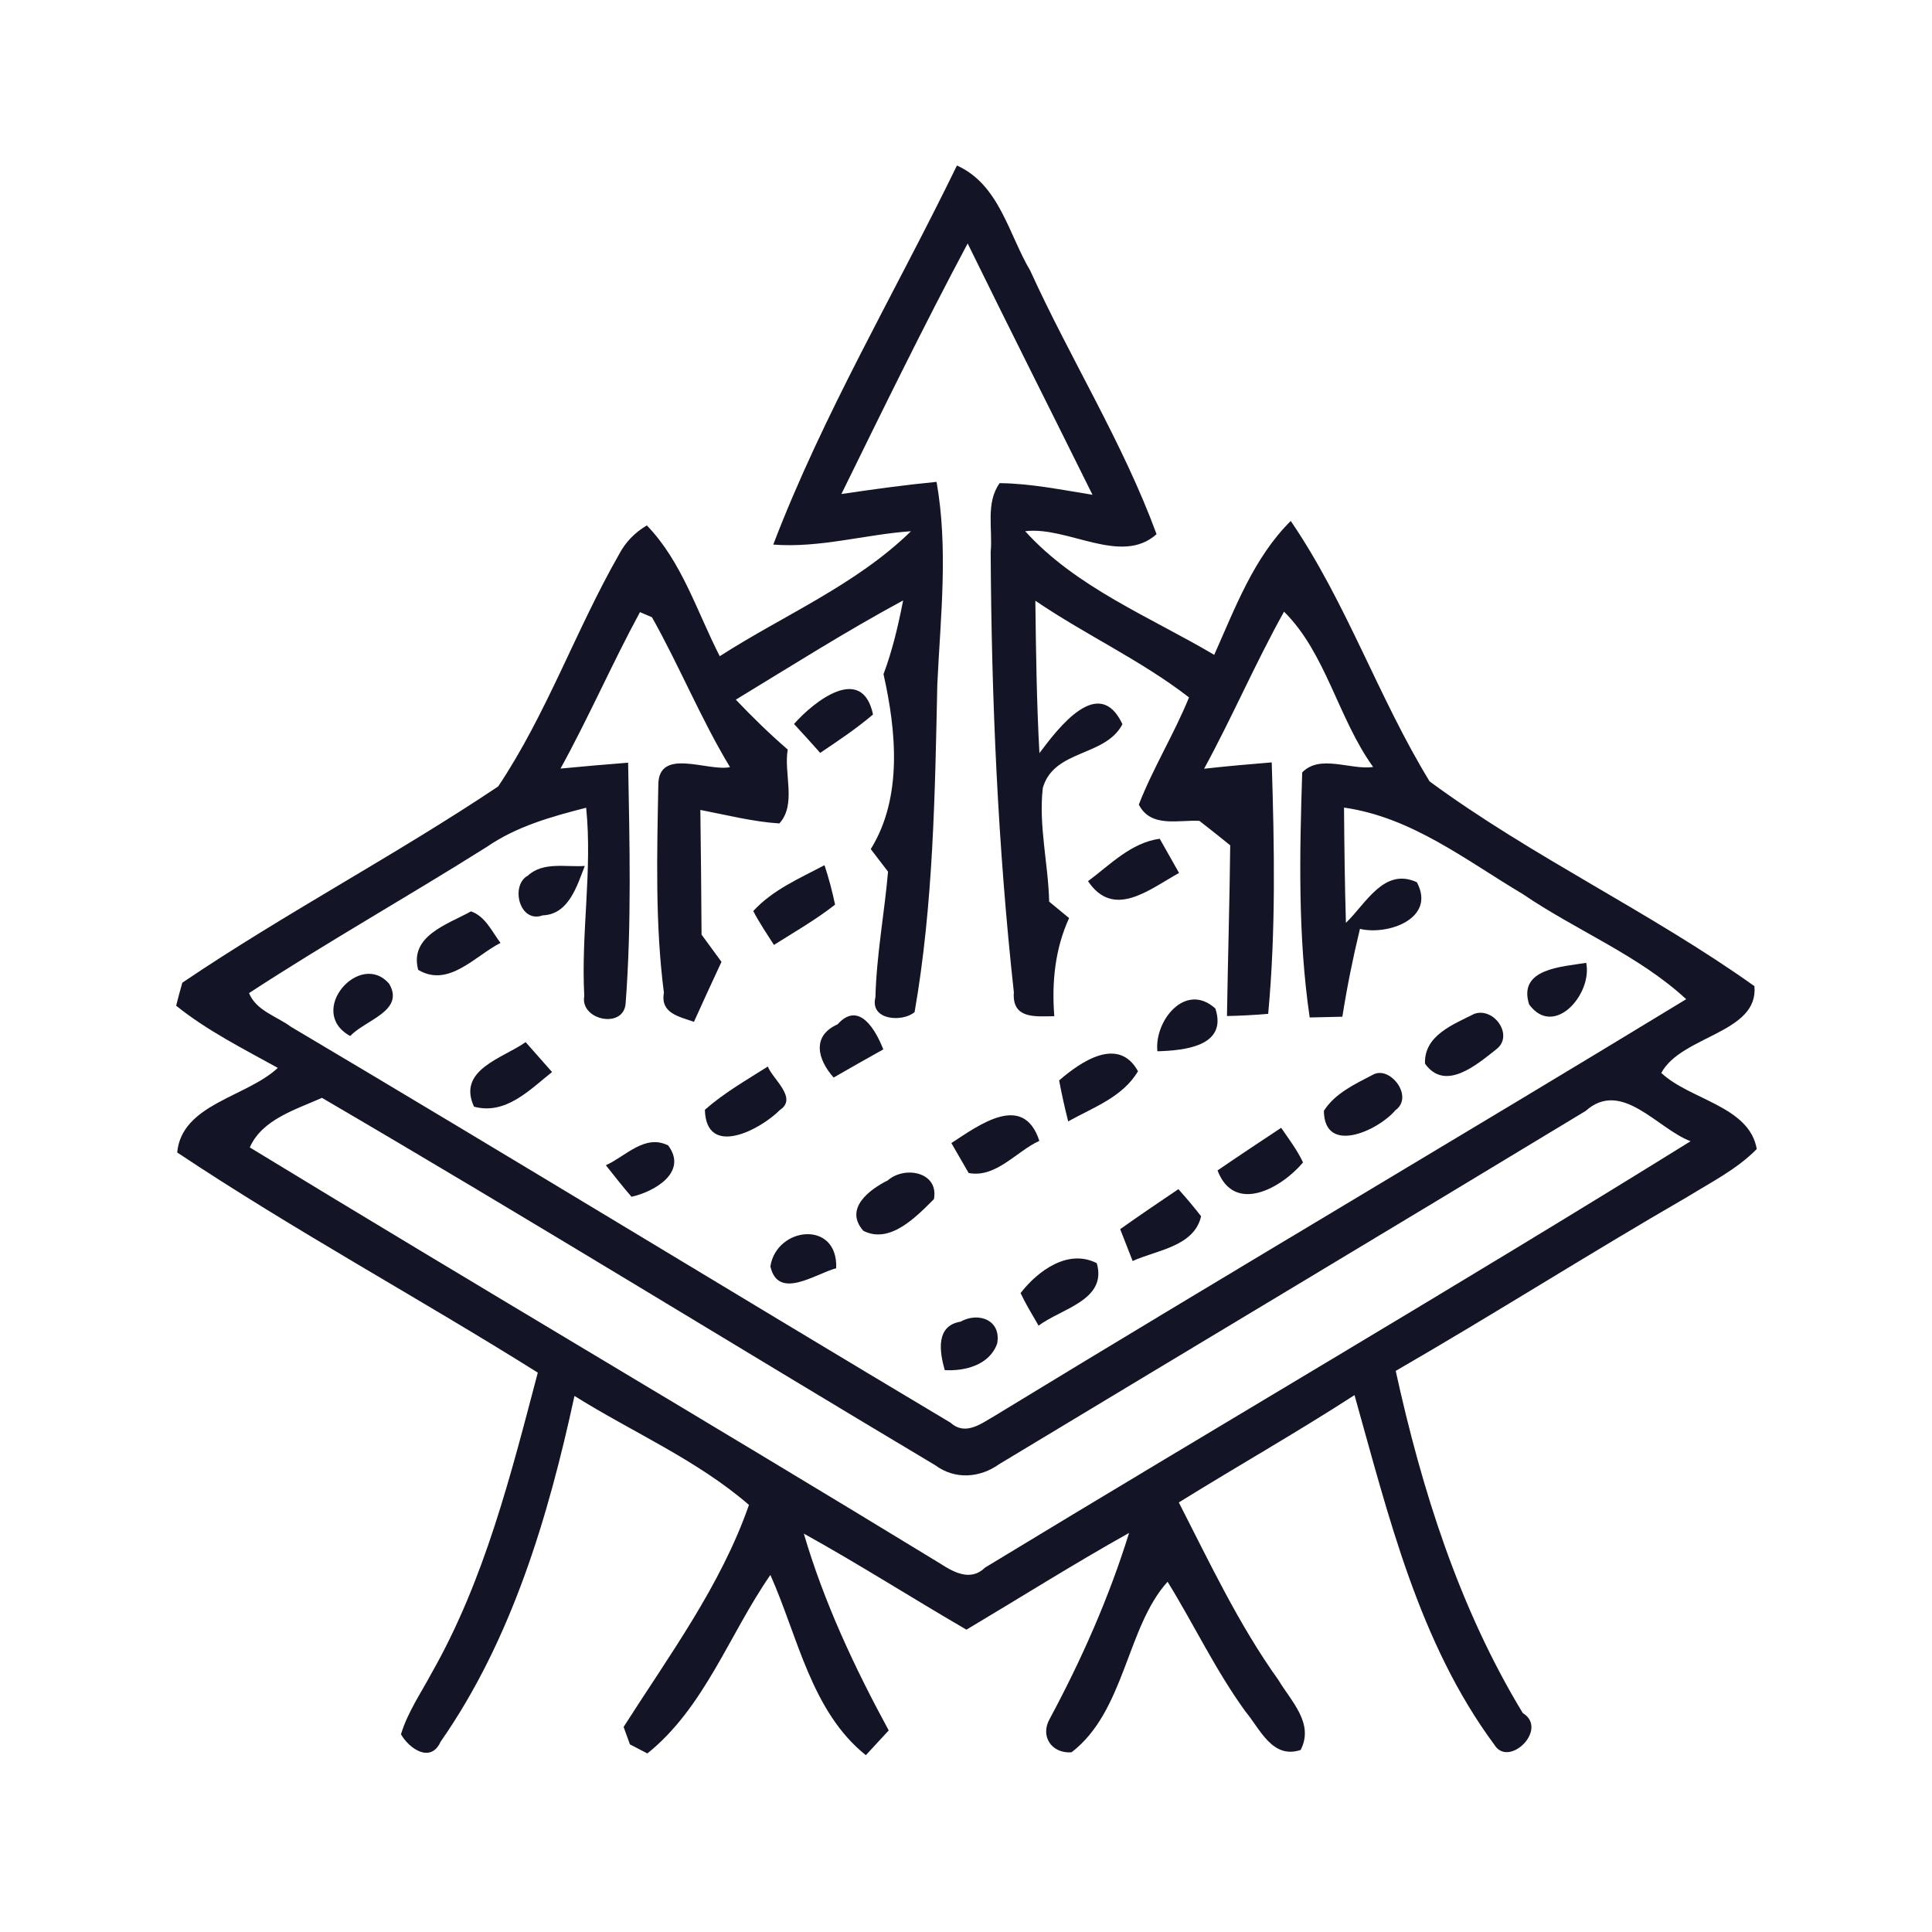 <?xml version="1.0" encoding="utf-8"?>
<!-- Generator: Adobe Illustrator 24.1.1, SVG Export Plug-In . SVG Version: 6.00 Build 0)  -->
<svg version="1.1" id="Layer_1" xmlns="http://www.w3.org/2000/svg" xmlns:xlink="http://www.w3.org/1999/xlink" x="0px" y="0px"
	 viewBox="0 0 256 256" style="enable-background:new 0 0 256 256;" xml:space="preserve">
<style type="text/css">
	.st0{fill:#131526;}
</style>
<g>
	<g>
		<path class="st0" d="M126.8,21.93c5.62,2.53,6.84,9.09,9.72,13.95c5.34,11.74,12.28,22.79,16.73,34.9
			c-4.7,4.22-11.79-1.09-17.41-0.39c6.76,7.46,16.5,11.33,25.05,16.38c2.78-6.22,5.21-12.84,10.14-17.74
			c7.38,10.8,11.6,23.38,18.4,34.51c13.64,10.03,29.24,17.29,43.04,27.13c0.58,6.24-9.66,6.53-12.34,11.5
			c3.83,3.59,11.66,4.39,12.65,10.08c-2.62,2.68-6.04,4.39-9.21,6.35c-12.98,7.5-25.63,15.54-38.63,23.05
			c3.46,15.78,8.41,31.44,16.83,45.33c3.48,2.14-1.85,7.33-3.75,4.22c-10.03-13.54-14.05-30.39-18.54-46.34
			c-7.64,4.94-15.54,9.42-23.28,14.22c4.1,8.01,7.95,16.21,13.21,23.55c1.67,2.8,4.76,5.73,2.93,9.25
			c-3.75,1.24-5.36-2.76-7.29-5.07c-3.96-5.44-6.82-11.52-10.34-17.22c-5.44,6-5.64,17.18-12.73,22.6c-2.64,0.19-4.18-2.14-2.9-4.41
			c4.24-7.89,7.87-16.09,10.53-24.66c-7.29,4.08-14.38,8.55-21.55,12.82c-7.23-4.2-14.26-8.69-21.55-12.73
			c2.68,9.13,6.72,17.74,11.25,26.08c-0.76,0.82-2.27,2.45-3.03,3.28c-7.23-5.77-9.02-15.76-12.65-23.88
			c-5.44,7.83-8.72,17.57-16.3,23.65l-2.31-1.2l-0.84-2.31c6.04-9.48,12.88-18.71,16.61-29.42c-6.86-5.95-15.45-9.64-23.12-14.44
			c-3.46,15.97-8.3,32.29-17.74,45.82c-1.3,2.88-4.14,0.95-5.25-0.99c0.89-2.93,2.66-5.48,4.08-8.14
			c7-12.32,10.47-26.19,14.05-39.78c-15.8-9.91-32.26-18.83-47.78-29.17c0.6-6.43,9.19-7.33,13.33-11.21
			c-4.61-2.55-9.37-4.94-13.47-8.24c0.19-0.78,0.6-2.29,0.82-3.05c13.6-9.19,28.21-16.87,41.85-26
			c6.41-9.58,10.28-20.71,16.01-30.74c0.85-1.63,2.1-2.91,3.69-3.85c4.66,4.82,6.65,11.46,9.66,17.33
			c8.47-5.44,18.05-9.44,25.34-16.56c-6.1,0.43-12.09,2.25-18.25,1.77C109.1,54.79,118.68,38.64,126.8,21.93z M111.49,65.46
			c4.18-0.62,8.37-1.2,12.61-1.61c1.57,8.88,0.52,17.9,0.1,26.81c-0.31,14.51-0.52,29.13-3.01,43.45c-1.63,1.38-5.97,1.09-5.19-1.98
			c0.14-5.6,1.19-11.1,1.67-16.63c-0.58-0.76-1.73-2.25-2.29-2.99c4.24-6.84,3.38-15.66,1.69-23.18c1.19-3.17,1.96-6.49,2.6-9.77
			c-7.56,4.08-14.83,8.69-22.17,13.15c2.18,2.29,4.47,4.53,6.88,6.61c-0.56,3.15,1.2,7.25-1.11,9.79
			c-3.56-0.23-7.01-1.13-10.47-1.79c0.08,5.5,0.12,11,0.16,16.52c0.66,0.89,1.98,2.7,2.64,3.61c-1.22,2.64-2.45,5.27-3.65,7.95
			c-1.94-0.7-4.47-1.11-3.98-3.85c-1.17-9.13-0.91-18.38-0.74-27.55c0.02-5.03,6.57-1.73,9.5-2.35
			c-3.87-6.41-6.68-13.35-10.34-19.86c-0.39-0.17-1.2-0.51-1.59-0.68c-3.69,6.8-6.78,13.93-10.53,20.73
			c2.97-0.29,5.97-0.54,8.96-0.78c0.19,10.63,0.47,21.3-0.33,31.89c-0.25,3.46-6.08,2.22-5.48-0.97
			c-0.45-8.34,1.09-16.65,0.25-24.95c-4.59,1.17-9.23,2.47-13.17,5.19c-10.43,6.57-21.18,12.63-31.5,19.37
			c0.93,2.33,3.67,3.07,5.56,4.47c29.22,17.33,58.23,35.05,87.4,52.46c2,1.81,4.16,0.04,5.97-0.99
			c30.41-18.54,61.09-36.63,91.5-55.13c-6.3-5.83-14.59-9.11-21.65-13.93c-7.56-4.49-14.71-10.18-23.69-11.46
			c0.04,5.09,0.1,10.16,0.25,15.27c2.62-2.49,5.03-7.4,9.4-5.38c2.58,4.82-3.85,7.07-7.54,6.18c-0.93,3.83-1.71,7.71-2.33,11.64
			c-1.09,0.02-3.24,0.08-4.33,0.1c-1.57-10.73-1.34-21.67-0.99-32.47c2.37-2.45,6.39-0.29,9.4-0.72
			c-4.62-6.39-6.28-15.14-11.81-20.58c-3.79,6.8-6.86,13.97-10.59,20.81c2.97-0.33,5.97-0.6,8.96-0.84
			c0.35,11.1,0.56,22.27-0.47,33.32c-1.83,0.16-3.63,0.25-5.46,0.29c0.12-7.56,0.35-15.1,0.43-22.62c-1.36-1.11-2.72-2.18-4.08-3.24
			c-2.76-0.16-6.45,0.97-8.03-2.16c1.9-4.88,4.68-9.35,6.65-14.2c-6.35-4.92-13.74-8.3-20.36-12.81c0.08,6.72,0.17,13.45,0.54,20.19
			c2.51-3.34,7.89-10.47,11-3.83c-2.27,4.35-9.05,3.3-10.55,8.43c-0.58,4.99,0.72,10.05,0.84,15.08c0.66,0.54,1.98,1.63,2.64,2.18
			c-1.87,4.1-2.31,8.51-1.96,13c-2.55,0.04-5.62,0.39-5.36-3.17c-2.12-19.33-2.97-38.86-3.07-58.33c0.29-3.03-0.7-6.51,1.19-9.13
			c4.14,0.04,8.2,0.89,12.3,1.54c-5.5-11.11-11.1-22.19-16.54-33.3C122.39,43.19,116.95,54.34,111.49,65.46z M210.1,147.21
			c-25.86,15.66-51.8,31.17-77.69,46.79c-2.58,1.85-5.87,2.08-8.47,0.16c-27.13-16.19-54.02-32.76-81.28-48.69
			c-3.42,1.54-7.93,2.84-9.56,6.57c30.41,18.54,61.11,36.59,91.5,55.15c1.83,1.19,4.06,2.37,5.93,0.52
			c31.11-18.89,62.55-37.29,93.48-56.49C219.57,149.54,214.88,142.95,210.1,147.21z"/>
	</g>
	<path class="st0" d="M105.21,95.93c2.64-2.99,9.02-8.03,10.47-1.26c-2.2,1.88-4.61,3.48-7,5.09
		C107.82,98.78,106.09,96.88,105.21,95.93z"/>
	<path class="st0" d="M144.17,116.76c2.93-2.18,5.71-5.11,9.5-5.62c0.64,1.13,1.92,3.38,2.56,4.53
		C152.29,117.85,147.57,121.83,144.17,116.76z"/>
	<path class="st0" d="M69.95,116.02c2.04-1.88,5.07-1.09,7.54-1.28c-1.01,2.56-2.1,6.43-5.58,6.55
		C68.82,122.41,67.58,117.3,69.95,116.02z"/>
	<path class="st0" d="M99.81,120.72c2.58-2.82,6.14-4.33,9.44-6.08c0.56,1.69,1.03,3.44,1.4,5.23c-2.55,2-5.36,3.61-8.1,5.34
		C101.6,123.71,100.61,122.26,99.81,120.72z"/>
	<path class="st0" d="M55.41,128.51c-1.19-4.51,3.89-6.02,7-7.75c1.92,0.68,2.74,2.64,3.91,4.18
		C62.95,126.65,59.45,130.92,55.41,128.51z"/>
	<path class="st0" d="M46.41,137.28c-5.91-3.23,1.32-11.46,5.17-6.9C53.66,133.97,48.36,135.16,46.41,137.28z"/>
	<path class="st0" d="M202.62,133.1c-1.54-4.8,4.43-4.99,7.56-5.52C211.03,131.72,205.92,137.59,202.62,133.1z"/>
	<path class="st0" d="M153.36,139.3c-0.43-4.02,3.71-9.25,7.68-5.67C162.71,138.68,156.82,139.2,153.36,139.3z"/>
	<path class="st0" d="M195.35,134.34c2.62-0.93,5.3,2.9,2.91,4.7c-2.56,2.02-6.76,5.67-9.44,1.9
		C188.67,137.2,192.58,135.74,195.35,134.34z"/>
	<path class="st0" d="M110.46,142.78c-2.16-2.43-2.91-5.52,0.52-7.05c2.9-3.24,5.13,0.93,6.06,3.32
		C114.85,140.27,112.66,141.51,110.46,142.78z"/>
	<path class="st0" d="M62.81,146.64c-2.27-4.9,3.81-6.41,6.84-8.55c0.87,0.99,2.62,2.97,3.5,3.96
		C70.18,144.41,67.01,147.77,62.81,146.64z"/>
	<path class="st0" d="M140.34,143.16c2.88-2.49,7.85-5.91,10.45-1.22c-2.02,3.44-5.95,4.8-9.25,6.65
		C141.08,146.78,140.68,144.97,140.34,143.16z"/>
	<path class="st0" d="M93.4,147.05c2.53-2.23,5.5-3.93,8.34-5.73c0.64,1.67,4,4.18,1.61,5.75
		C100.72,149.73,93.57,153.46,93.4,147.05z"/>
	<path class="st0" d="M181.91,142.41c2.25-1.28,5.5,2.9,2.99,4.7c-2.27,2.7-9.42,5.98-9.48,0.08
		C176.91,144.85,179.54,143.65,181.91,142.41z"/>
	<path class="st0" d="M126.06,151.46c3.71-2.41,9.54-6.76,11.66-0.29c-3.05,1.38-5.73,4.95-9.37,4.26
		C127.77,154.43,126.63,152.45,126.06,151.46z"/>
	<path class="st0" d="M161.33,155.09c2.8-1.92,5.62-3.79,8.43-5.65c1.01,1.48,2.12,2.93,2.9,4.59
		C169.8,157.43,163.56,160.94,161.33,155.09z"/>
	<path class="st0" d="M80.28,154.4c2.64-1.19,5.17-4.18,8.26-2.62c2.64,3.56-1.83,6.12-4.86,6.8
		C82.48,157.21,81.39,155.79,80.28,154.4z"/>
	<path class="st0" d="M117.65,156.4c2.23-1.96,6.78-1.11,6.1,2.49c-2.33,2.33-5.83,6-9.35,4.2
		C111.82,160.17,115.16,157.64,117.65,156.4z"/>
	<path class="st0" d="M148.43,162.87c2.55-1.81,5.13-3.56,7.71-5.3c1.03,1.15,2.04,2.33,3.01,3.59c-0.91,4.02-5.91,4.49-9.07,5.93
		C149.67,166.03,148.84,163.92,148.43,162.87z"/>
	<path class="st0" d="M102.08,167.8c0.82-5.27,8.98-6.18,8.72,0.25C108.05,168.77,103.11,172.35,102.08,167.8z"/>
	<path class="st0" d="M135.23,171.34c2.29-2.95,6.3-5.91,10.1-3.96c1.42,4.92-4.76,6.02-7.71,8.28
		C136.79,174.22,135.93,172.82,135.23,171.34z"/>
	<path class="st0" d="M127.27,175.13c2.39-1.34,5.44-0.21,4.86,2.9c-1.01,2.84-4.24,3.67-6.94,3.52
		C124.47,179.09,123.98,175.67,127.27,175.13z"/>
</g>
</svg>
